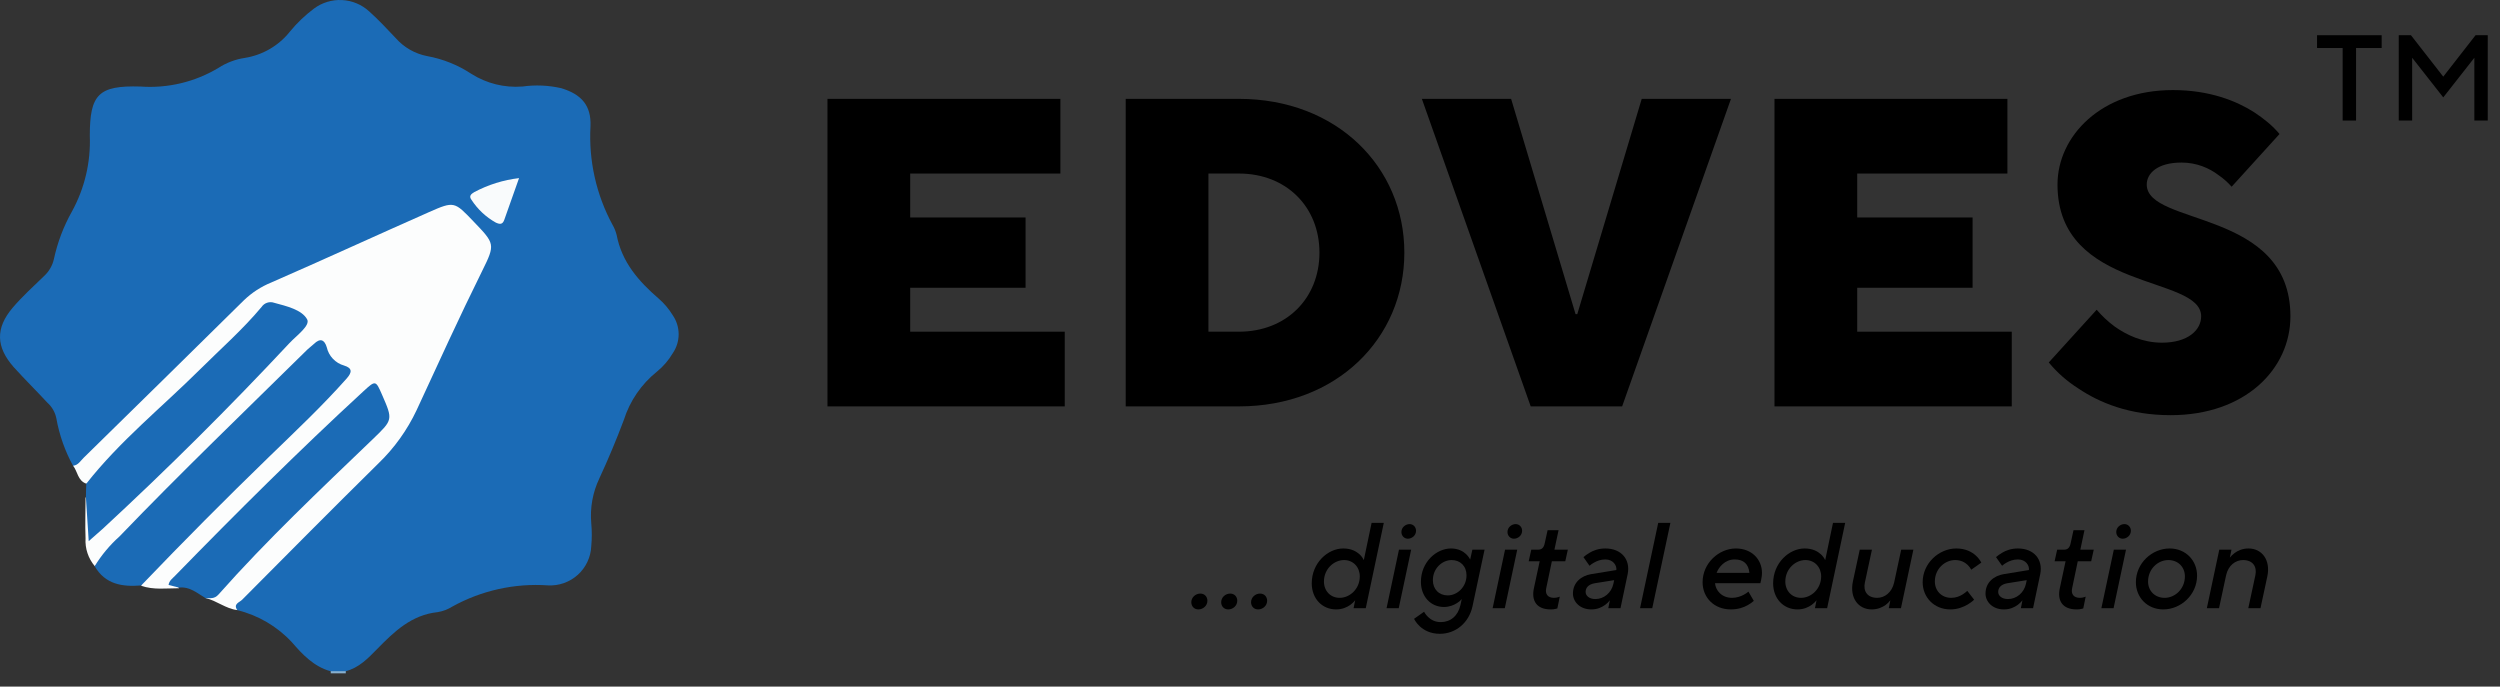<svg width="142" height="39" viewBox="0 0 142 39" fill="none" xmlns="http://www.w3.org/2000/svg">
<rect x="0" y="0" width="142" height="39" fill="#333333" stroke="none"/>
<path d="M133.062 6.847H133.824V2.727H135.278V2H131.608V2.727H133.062V6.847Z" fill="black"/>
<path d="M136.249 6.847H137.011V3.281L138.777 5.532L140.543 3.281V6.847H141.304V2H140.612L138.777 4.354L136.942 2H136.249V6.847Z" fill="black"/>
<path d="M68.068 34.615C68.338 34.615 68.581 34.4 68.581 34.123C68.581 33.895 68.421 33.715 68.179 33.715C67.909 33.715 67.666 33.929 67.666 34.206C67.666 34.435 67.826 34.615 68.068 34.615ZM69.765 34.615C70.035 34.615 70.277 34.4 70.277 34.123C70.277 33.895 70.118 33.715 69.876 33.715C69.605 33.715 69.363 33.929 69.363 34.206C69.363 34.435 69.522 34.615 69.765 34.615ZM71.461 34.615C71.731 34.615 71.974 34.4 71.974 34.123C71.974 33.895 71.814 33.715 71.572 33.715C71.302 33.715 71.06 33.929 71.06 34.206C71.06 34.435 71.219 34.615 71.461 34.615Z" fill="black"/>
<path d="M76.883 34.546H77.575L78.6 29.698H77.907L77.464 31.817C77.409 31.693 77.326 31.582 77.222 31.485C77.035 31.319 76.758 31.153 76.294 31.153C75.422 31.153 74.507 31.97 74.507 33.133C74.507 33.992 75.089 34.615 75.892 34.615C76.246 34.615 76.509 34.49 76.696 34.359C76.8 34.283 76.897 34.193 76.973 34.096L76.883 34.546ZM76.093 33.957C75.567 33.957 75.2 33.562 75.2 33.029C75.2 32.316 75.768 31.811 76.343 31.811C76.869 31.811 77.236 32.219 77.236 32.738C77.236 33.452 76.668 33.957 76.093 33.957Z" fill="black"/>
<path d="M78.756 34.546H79.448L80.154 31.222H79.462L78.756 34.546ZM79.967 30.599C80.182 30.599 80.431 30.426 80.431 30.149C80.431 29.927 80.265 29.768 80.064 29.768C79.85 29.768 79.6 29.941 79.6 30.218C79.6 30.439 79.767 30.599 79.967 30.599Z" fill="black"/>
<path d="M80.32 35.148C80.32 35.155 80.701 36 81.782 36C82.696 36 83.437 35.363 83.637 34.442L84.323 31.222H83.63L83.506 31.783C83.499 31.783 83.25 31.16 82.419 31.153C81.588 31.153 80.708 31.921 80.708 33.05C80.708 33.881 81.262 34.477 82.017 34.477C82.329 34.477 82.585 34.366 82.758 34.255C82.862 34.193 82.952 34.116 83.028 34.026L82.952 34.373C82.813 34.982 82.391 35.335 81.837 35.335C81.172 35.342 80.888 34.747 80.888 34.747L80.32 35.148ZM82.232 33.819C81.74 33.819 81.387 33.472 81.387 32.953C81.387 32.281 81.92 31.811 82.453 31.811C82.945 31.811 83.298 32.157 83.298 32.676C83.298 33.348 82.765 33.819 82.232 33.819Z" fill="black"/>
<path d="M84.781 34.546H85.473L86.179 31.222H85.487L84.781 34.546ZM85.992 30.599C86.207 30.599 86.456 30.426 86.456 30.149C86.456 29.927 86.29 29.768 86.089 29.768C85.875 29.768 85.625 29.941 85.625 30.218C85.625 30.439 85.791 30.599 85.992 30.599Z" fill="black"/>
<path d="M87.128 33.403C86.969 34.123 87.28 34.615 88.077 34.615C88.188 34.615 88.271 34.608 88.347 34.587L88.457 34.56L88.596 33.888C88.568 33.902 88.534 33.916 88.499 33.922C88.43 33.943 88.354 33.957 88.264 33.957C87.904 33.957 87.751 33.729 87.827 33.403L88.146 31.88H88.908L89.053 31.222H88.291L88.527 30.114H87.904L87.744 30.841C87.689 31.118 87.571 31.222 87.356 31.222H86.976L86.83 31.88H87.454L87.128 33.403Z" fill="black"/>
<path d="M91.642 33.154C91.531 33.68 91.095 34.026 90.617 34.026C90.257 34.026 90.063 33.826 90.063 33.625C90.063 33.396 90.209 33.188 90.596 33.126L91.684 32.953L91.642 33.154ZM91.351 34.546H92.044L92.452 32.607C92.618 31.776 92.092 31.153 91.185 31.153C90.797 31.153 90.493 31.27 90.278 31.402C90.153 31.478 90.043 31.554 89.939 31.644L90.285 32.136C90.361 32.067 90.451 32.004 90.541 31.956C90.7 31.866 90.915 31.776 91.185 31.776C91.628 31.776 91.843 32.122 91.808 32.378L90.361 32.614C89.842 32.704 89.343 33.064 89.343 33.715C89.343 34.165 89.724 34.615 90.389 34.615C90.742 34.615 90.984 34.49 91.171 34.359C91.275 34.283 91.365 34.193 91.441 34.096L91.351 34.546Z" fill="black"/>
<path d="M93.155 34.546H93.848L94.879 29.698H94.187L93.155 34.546Z" fill="black"/>
<path d="M99.311 33.604C99.228 33.673 99.138 33.736 99.041 33.784C98.875 33.874 98.639 33.957 98.383 33.957C97.794 33.957 97.448 33.542 97.414 33.126H99.99L100.031 32.946C100.052 32.835 100.08 32.697 100.08 32.538C100.08 31.783 99.505 31.153 98.598 31.153C97.635 31.153 96.707 31.984 96.707 33.071C96.707 33.943 97.365 34.615 98.307 34.615C98.722 34.615 99.041 34.504 99.269 34.373C99.401 34.303 99.512 34.22 99.616 34.13L99.311 33.604ZM97.504 32.538C97.615 32.233 97.961 31.776 98.529 31.776C99.048 31.776 99.318 32.046 99.366 32.538H97.504Z" fill="black"/>
<path d="M103.089 34.546H103.781L104.806 29.698H104.114L103.671 31.817C103.615 31.693 103.532 31.582 103.428 31.485C103.241 31.319 102.964 31.153 102.5 31.153C101.628 31.153 100.714 31.97 100.714 33.133C100.714 33.992 101.295 34.615 102.099 34.615C102.452 34.615 102.715 34.49 102.902 34.359C103.006 34.283 103.103 34.193 103.179 34.096L103.089 34.546ZM102.3 33.957C101.773 33.957 101.406 33.562 101.406 33.029C101.406 32.316 101.974 31.811 102.549 31.811C103.075 31.811 103.442 32.219 103.442 32.738C103.442 33.452 102.874 33.957 102.3 33.957Z" fill="black"/>
<path d="M105.246 33.022C105.045 33.964 105.557 34.615 106.312 34.615C106.665 34.615 106.921 34.49 107.108 34.359C107.212 34.283 107.295 34.193 107.372 34.096L107.282 34.546H107.974L108.68 31.222H107.988L107.586 33.092C107.455 33.666 107.039 33.957 106.624 33.957C106.07 33.957 105.82 33.583 105.924 33.092L106.326 31.222H105.634L105.246 33.022Z" fill="black"/>
<path d="M111.742 33.562C111.658 33.639 111.568 33.708 111.478 33.763C111.312 33.867 111.098 33.957 110.828 33.957C110.274 33.957 109.9 33.549 109.9 33.029C109.9 32.309 110.467 31.811 111.056 31.811C111.388 31.811 111.617 31.949 111.762 32.087C111.845 32.171 111.915 32.261 111.97 32.358L112.538 31.956C112.462 31.811 112.358 31.672 112.226 31.554C112.005 31.354 111.652 31.153 111.118 31.153C110.135 31.153 109.207 31.991 109.207 33.071C109.207 33.922 109.851 34.615 110.779 34.615C111.195 34.615 111.52 34.477 111.762 34.338C111.901 34.255 112.026 34.165 112.129 34.061L111.742 33.562Z" fill="black"/>
<path d="M115.076 33.154C114.965 33.68 114.529 34.026 114.051 34.026C113.691 34.026 113.497 33.826 113.497 33.625C113.497 33.396 113.643 33.188 114.03 33.126L115.118 32.953L115.076 33.154ZM114.785 34.546H115.478L115.886 32.607C116.052 31.776 115.526 31.153 114.619 31.153C114.231 31.153 113.927 31.27 113.712 31.402C113.587 31.478 113.476 31.554 113.373 31.644L113.719 32.136C113.795 32.067 113.885 32.004 113.975 31.956C114.134 31.866 114.349 31.776 114.619 31.776C115.062 31.776 115.277 32.122 115.242 32.378L113.795 32.614C113.276 32.704 112.777 33.064 112.777 33.715C112.777 34.165 113.158 34.615 113.823 34.615C114.176 34.615 114.418 34.49 114.605 34.359C114.709 34.283 114.799 34.193 114.875 34.096L114.785 34.546Z" fill="black"/>
<path d="M116.999 33.403C116.84 34.123 117.152 34.615 117.948 34.615C118.059 34.615 118.142 34.608 118.218 34.587L118.329 34.56L118.467 33.888C118.44 33.902 118.405 33.916 118.371 33.922C118.301 33.943 118.225 33.957 118.135 33.957C117.775 33.957 117.623 33.729 117.699 33.403L118.017 31.88H118.779L118.925 31.222H118.163L118.398 30.114H117.775L117.616 30.841C117.56 31.118 117.443 31.222 117.228 31.222H116.847L116.702 31.88H117.325L116.999 33.403Z" fill="black"/>
<path d="M119.358 34.546H120.051L120.757 31.222H120.065L119.358 34.546ZM120.57 30.599C120.785 30.599 121.034 30.426 121.034 30.149C121.034 29.927 120.868 29.768 120.667 29.768C120.452 29.768 120.203 29.941 120.203 30.218C120.203 30.439 120.369 30.599 120.57 30.599Z" fill="black"/>
<path d="M122.876 34.615C123.873 34.615 124.794 33.784 124.794 32.697C124.794 31.845 124.157 31.153 123.236 31.153C122.239 31.153 121.318 31.984 121.318 33.071C121.318 33.922 121.955 34.615 122.876 34.615ZM123.16 31.811C123.714 31.811 124.102 32.205 124.102 32.738C124.102 33.452 123.541 33.957 122.952 33.957C122.398 33.957 122.01 33.562 122.01 33.029C122.01 32.316 122.571 31.811 123.16 31.811Z" fill="black"/>
<path d="M125.349 34.546H126.041L126.443 32.676C126.567 32.108 126.983 31.811 127.405 31.811C127.959 31.811 128.209 32.184 128.105 32.676L127.703 34.546H128.396L128.783 32.745C128.984 31.804 128.472 31.153 127.717 31.153C127.364 31.153 127.094 31.284 126.921 31.416C126.817 31.492 126.727 31.582 126.657 31.672L126.747 31.222H126.055L125.349 34.546Z" fill="black"/>
<path d="M47 23.083H60.477V18.84H51.699V16.345H58.252V12.352H51.699V9.857H60.23V5.615H47V23.083Z" fill="black"/>
<path d="M63.94 23.083H70.37C75.934 23.083 79.767 19.215 79.767 14.349C79.767 9.483 75.934 5.615 70.37 5.615H63.94V23.083ZM68.639 18.84V9.857H70.37C73.065 9.857 74.945 11.754 74.945 14.349C74.945 16.944 73.065 18.84 70.37 18.84H68.639Z" fill="black"/>
<path d="M86.944 23.083H92.137L98.319 5.615H93.25L89.59 17.842H89.491L85.831 5.615H80.762L86.944 23.083Z" fill="black"/>
<path d="M100.791 23.083H114.268V18.84H105.49V16.345H112.043V12.352H105.49V9.857H114.021V5.615H100.791V23.083Z" fill="black"/>
<path d="M116.371 20.587C116.841 21.161 117.41 21.66 118.078 22.084C119.24 22.858 120.921 23.582 123.295 23.582C127.524 23.582 130.096 20.962 130.096 17.967C130.096 11.854 121.935 12.852 121.935 10.481C121.935 9.857 122.529 9.233 123.914 9.233C124.779 9.233 125.496 9.558 125.991 9.932C126.287 10.132 126.535 10.356 126.757 10.606L129.477 7.611C129.082 7.137 128.587 6.738 128.019 6.364C127.029 5.74 125.521 5.116 123.419 5.116C119.339 5.116 116.866 7.736 116.866 10.481C116.866 16.595 125.026 15.597 125.026 17.967C125.026 18.741 124.284 19.464 122.801 19.464C121.688 19.464 120.773 19.015 120.105 18.541C119.734 18.267 119.388 17.942 119.091 17.593L116.371 20.587Z" fill="black"/>
<path d="M18.783 38.246C18.789 38.206 18.789 38.166 18.783 38.126C18.838 38.066 18.904 38.019 18.978 37.986C19.052 37.953 19.133 37.936 19.214 37.936C19.295 37.936 19.375 37.953 19.449 37.986C19.523 38.019 19.59 38.066 19.644 38.126C19.636 38.166 19.636 38.207 19.644 38.246H18.783Z" fill="#87AFCE"/>
<path d="M19.632 38.126H18.771C17.825 37.862 17.178 37.172 16.582 36.482C15.747 35.581 14.664 34.944 13.467 34.653C13.143 34.404 13.377 34.203 13.537 34.021C13.806 33.707 14.117 33.428 14.413 33.133C16.54 31.051 18.623 28.892 20.789 26.841C22.296 25.399 23.47 23.648 24.228 21.708C25.178 19.351 26.44 17.142 27.472 14.823C27.905 13.85 27.92 13.862 27.172 13.114C26.854 12.844 26.564 12.543 26.308 12.214C25.988 11.73 25.611 11.71 25.112 11.916C23.507 12.579 21.91 13.269 20.333 14.002C18.697 14.777 17.081 15.552 15.391 16.219C14.873 16.42 14.405 16.731 14.02 17.13C11.613 19.53 9.19 21.914 6.791 24.321C6.121 24.996 5.354 25.562 4.692 26.26C4.559 26.399 4.411 26.585 4.158 26.473C3.693 25.626 3.369 24.71 3.2 23.759C3.131 23.416 2.952 23.104 2.69 22.871C2.063 22.193 1.401 21.542 0.781 20.855C-0.231 19.708 -0.266 18.646 0.715 17.483C1.268 16.835 1.907 16.258 2.522 15.661C2.791 15.408 2.978 15.081 3.06 14.723C3.264 13.772 3.611 12.857 4.088 12.009C4.809 10.694 5.159 9.21 5.101 7.714C5.101 5.364 5.588 4.845 7.971 4.915C9.527 5.028 11.08 4.656 12.415 3.852C12.864 3.561 13.372 3.369 13.903 3.29C14.921 3.128 15.841 2.59 16.477 1.782C16.875 1.3 17.328 0.867 17.829 0.491C18.288 0.148 18.853 -0.025 19.427 0.003C20 0.031 20.546 0.259 20.968 0.646C21.502 1.123 21.992 1.651 22.483 2.17C22.946 2.695 23.57 3.052 24.259 3.186C25.152 3.348 26.002 3.688 26.759 4.186C27.625 4.739 28.648 4.995 29.673 4.915C30.411 4.811 31.163 4.844 31.889 5.012C33.03 5.361 33.591 5.996 33.54 7.175C33.432 9.118 33.864 11.054 34.791 12.769C34.896 12.948 34.974 13.141 35.024 13.342C35.32 14.893 36.274 15.975 37.412 16.959C37.727 17.233 37.998 17.553 38.214 17.909C38.431 18.226 38.547 18.601 38.547 18.985C38.547 19.369 38.431 19.744 38.214 20.061C37.979 20.46 37.675 20.815 37.314 21.108C36.429 21.819 35.774 22.775 35.433 23.856C35.01 24.98 34.547 26.086 34.043 27.174C33.666 27.966 33.507 28.844 33.583 29.718C33.624 30.155 33.624 30.595 33.583 31.032C33.569 31.339 33.494 31.64 33.362 31.919C33.231 32.197 33.045 32.446 32.815 32.653C32.586 32.859 32.318 33.018 32.027 33.12C31.735 33.223 31.426 33.266 31.118 33.249C29.232 33.12 27.349 33.538 25.696 34.451C25.441 34.612 25.157 34.72 24.859 34.769C23.367 34.928 22.386 35.878 21.42 36.866C20.906 37.389 20.392 37.932 19.632 38.126Z" fill="#1B6BB6"/>
<path d="M4.154 26.454C4.443 26.423 4.571 26.178 4.746 26.008C7.789 23.028 10.825 20.044 13.852 17.057C14.302 16.624 14.831 16.28 15.41 16.045C18.409 14.735 21.389 13.366 24.368 12.048C25.801 11.416 25.813 11.447 26.896 12.579C28.107 13.843 28.146 13.862 27.387 15.39C26.094 17.999 24.886 20.654 23.663 23.298C23.132 24.425 22.4 25.448 21.502 26.314C18.9 28.88 16.326 31.474 13.751 34.067C13.611 34.211 13.229 34.304 13.478 34.653C12.82 34.575 12.31 34.118 11.675 33.97C12.192 33.717 12.635 33.335 12.96 32.862C13.409 32.331 13.893 31.831 14.409 31.365C16.388 29.392 18.378 27.427 20.357 25.453C20.763 25.039 21.195 24.651 21.65 24.29C21.73 24.24 21.8 24.175 21.855 24.097C21.91 24.02 21.949 23.933 21.969 23.84C21.99 23.748 21.992 23.653 21.975 23.559C21.959 23.466 21.923 23.377 21.872 23.298C21.72 23.038 21.646 22.744 21.517 22.472C21.252 21.902 21.26 21.914 20.769 22.34C18.822 24.027 17.085 25.903 15.247 27.69C13.587 29.295 11.987 30.958 10.324 32.559C10.043 32.835 9.934 33.071 10.168 33.412C9.451 33.412 8.723 33.517 8.022 33.273C7.987 32.97 8.217 32.819 8.411 32.648C10.456 30.668 12.306 28.497 14.401 26.57C15.733 25.349 17.019 24.085 18.296 22.821C18.729 22.399 19.075 21.895 19.496 21.476C19.741 21.239 19.73 21.034 19.395 20.898C19.188 20.822 19.001 20.7 18.848 20.541C18.694 20.383 18.579 20.192 18.51 19.983C18.358 19.549 18.074 19.573 17.759 19.832C17.58 19.98 17.416 20.142 17.248 20.305C13.816 23.699 10.381 27.098 6.943 30.505C6.402 31.04 6.024 31.726 5.385 32.16C5.012 31.72 4.824 31.153 4.859 30.578C4.828 29.803 4.859 29.028 4.859 28.252C5.249 28.376 5.124 28.698 5.14 28.95C5.167 29.381 5.14 29.811 5.171 30.357C5.786 29.819 6.339 29.404 6.826 28.931C8.123 27.683 9.447 26.45 10.697 25.159C12.723 23.073 14.869 21.1 16.773 18.898C17.354 18.224 17.33 18.123 16.497 17.735C15.375 17.212 15.293 17.266 14.452 18.189C13.561 19.18 12.604 20.11 11.585 20.972C11.426 21.104 11.27 21.239 11.118 21.383C9.95 22.515 8.828 23.732 7.566 24.787C6.78 25.506 6.05 26.284 5.381 27.113C5.245 27.264 5.147 27.462 4.902 27.473C4.415 27.306 4.411 26.787 4.154 26.454Z" fill="#FCFDFD"/>
<path d="M5.377 32.16C5.763 31.529 6.239 30.959 6.791 30.466C10.265 26.849 13.887 23.375 17.463 19.851C17.576 19.739 17.712 19.65 17.829 19.537C18.183 19.192 18.429 19.282 18.561 19.727C18.616 19.972 18.736 20.197 18.909 20.379C19.081 20.561 19.3 20.694 19.543 20.762C20.025 20.91 19.998 21.15 19.694 21.495C18.32 23.046 16.797 24.48 15.301 25.93C12.829 28.326 10.403 30.767 8.022 33.253C6.947 33.342 5.977 33.195 5.377 32.16Z" fill="#1B6BB6"/>
<path d="M4.902 27.473C6.795 25.062 9.187 23.139 11.352 20.991C12.52 19.828 13.786 18.72 14.857 17.436C14.933 17.322 15.046 17.236 15.176 17.194C15.307 17.151 15.448 17.153 15.578 17.2C16.279 17.39 17.136 17.588 17.443 18.134C17.646 18.487 16.844 19.057 16.442 19.487C13.031 23.139 9.489 26.66 5.818 30.051C5.588 30.264 5.342 30.462 5.039 30.737L4.879 28.241C4.879 27.985 4.891 27.729 4.902 27.473Z" fill="#1B6BB6"/>
<path d="M10.167 33.377L9.575 33.226C9.607 32.981 9.794 32.861 9.934 32.714C13.416 29.143 16.952 25.623 20.64 22.227C21.334 21.588 21.341 21.599 21.7 22.421C22.327 23.856 22.315 23.844 21.174 24.945C18.179 27.822 15.164 30.663 12.415 33.764C12.173 34.036 11.94 33.97 11.675 33.974C11.204 33.695 10.779 33.303 10.167 33.377Z" fill="#1B6BB6"/>
<path d="M29.482 10.117C29.182 10.966 28.909 11.73 28.641 12.493C28.547 12.749 28.403 12.753 28.166 12.645C27.601 12.331 27.124 11.883 26.775 11.342C26.615 11.129 26.775 11.009 26.939 10.912C27.729 10.491 28.592 10.221 29.482 10.117V10.117Z" fill="#F9FBFC"/>
</svg>
